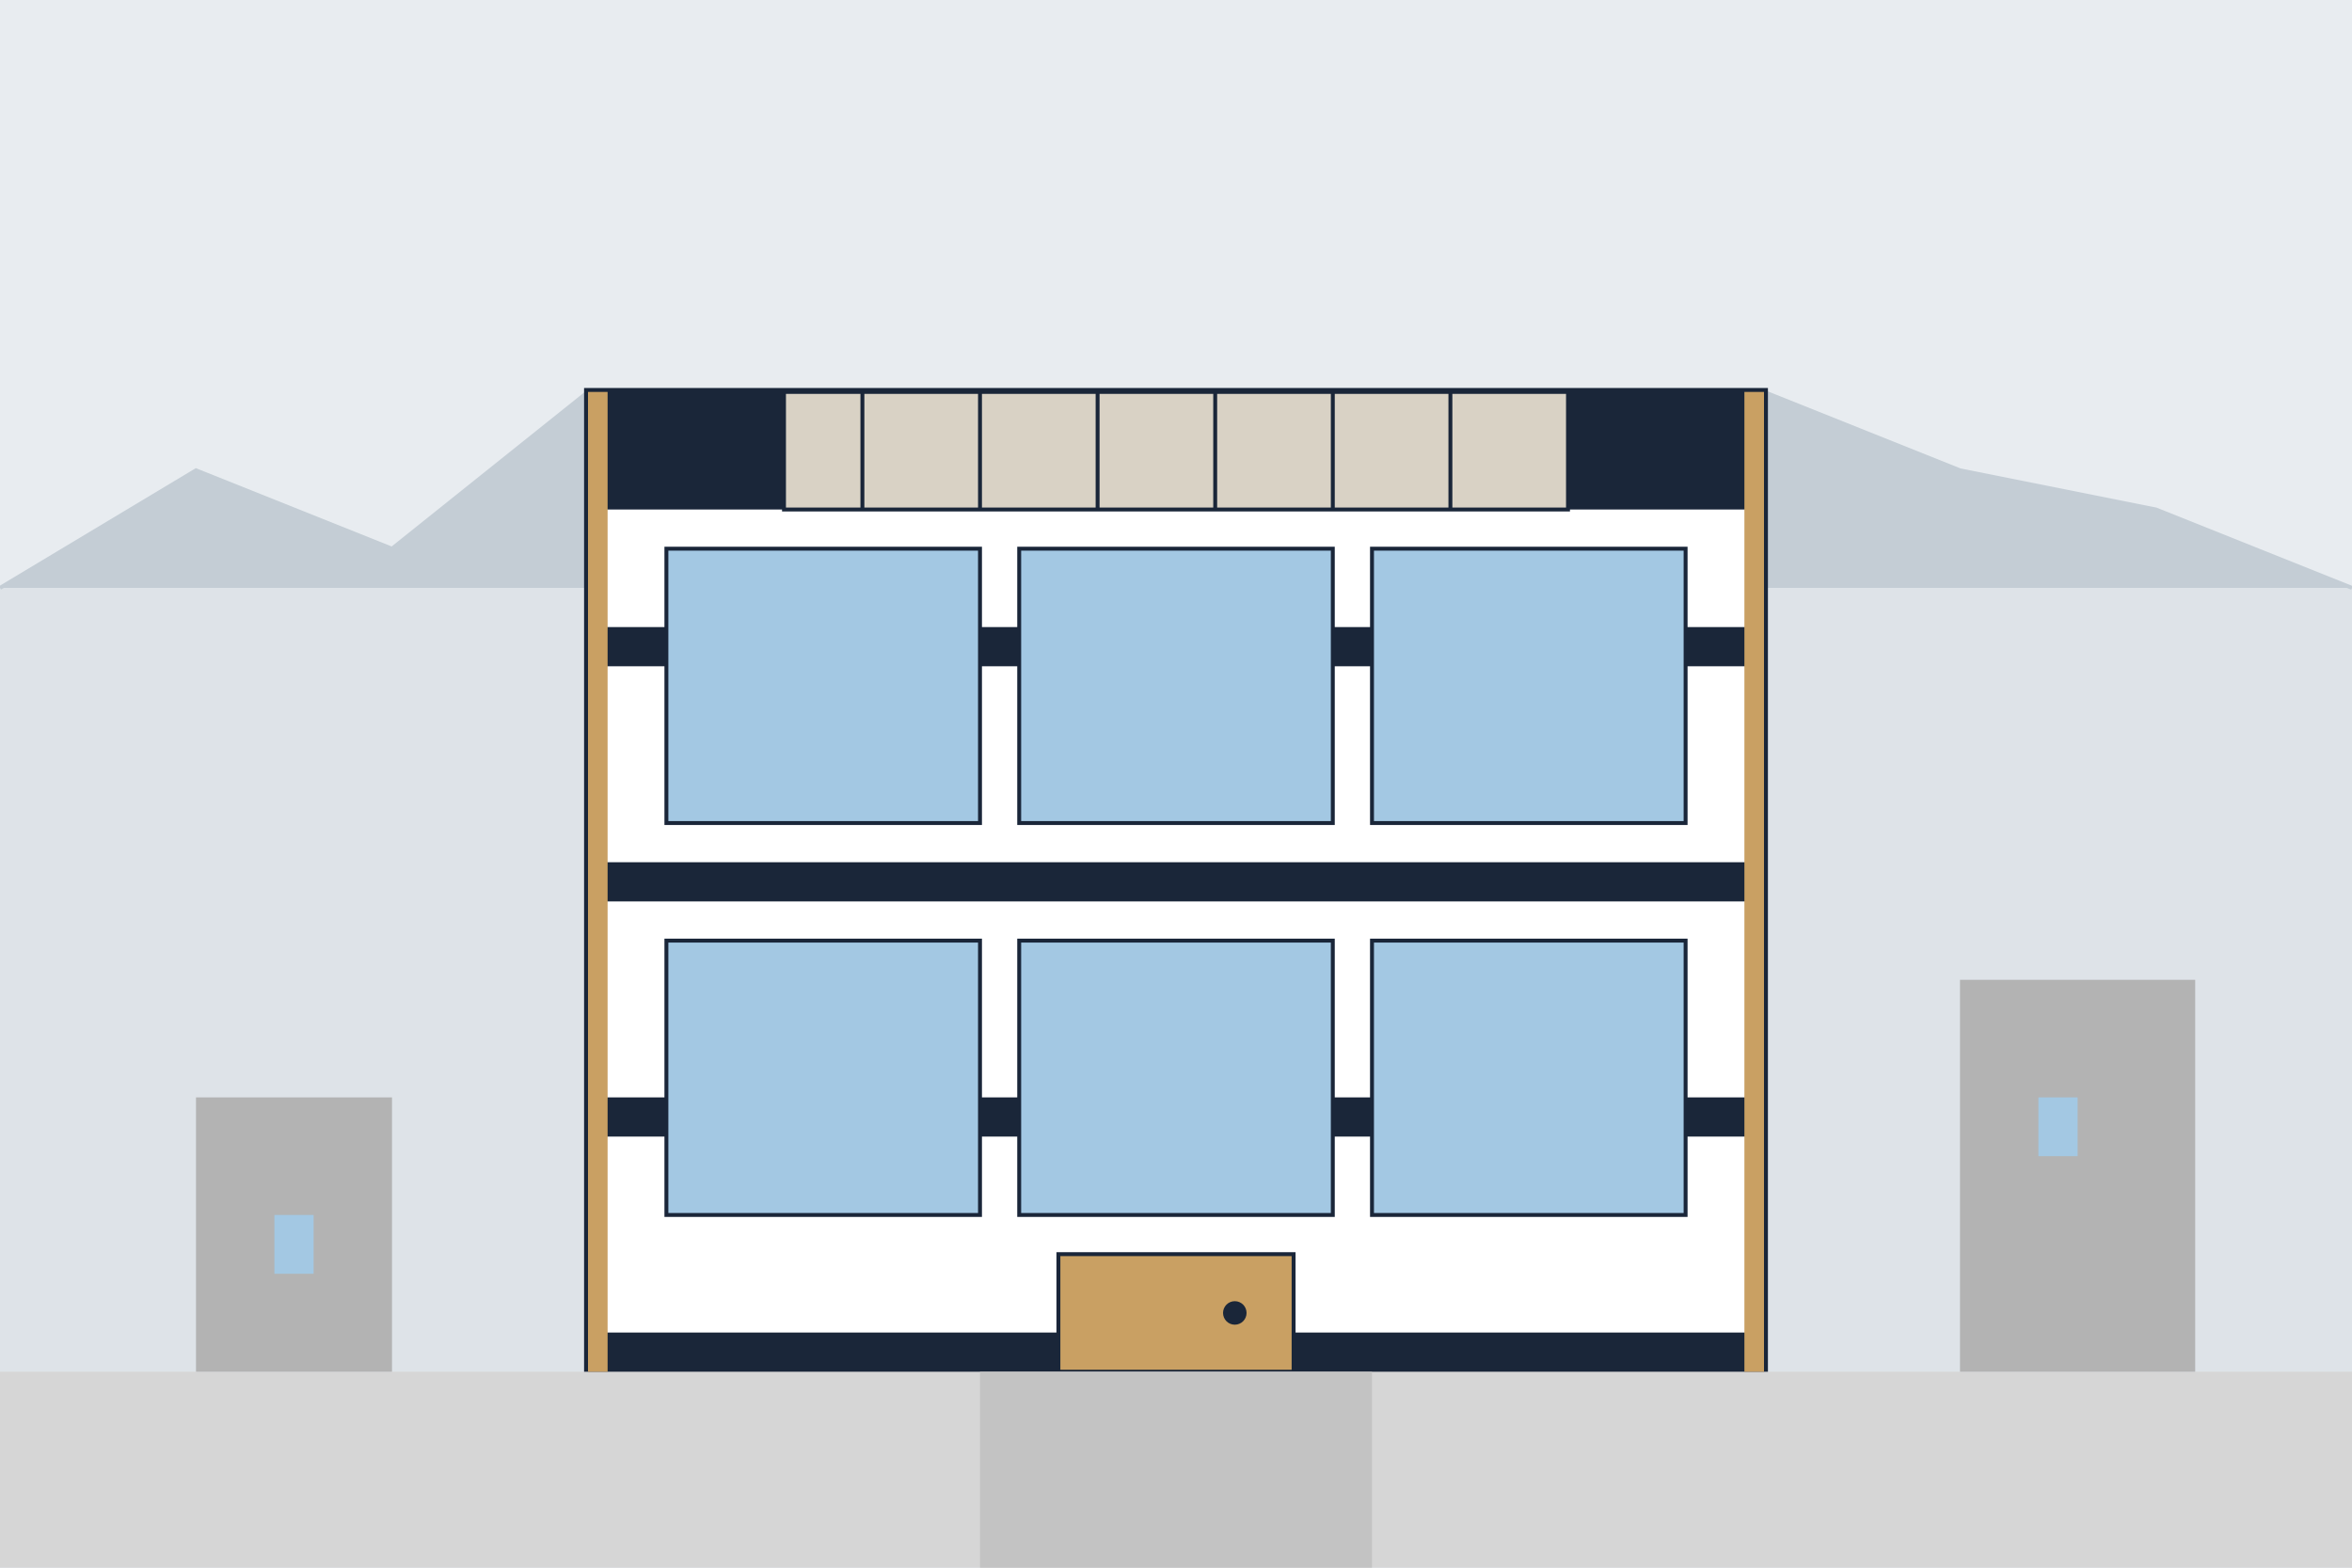 <svg width="600" height="400" viewBox="0 0 600 400" fill="none" xmlns="http://www.w3.org/2000/svg">
  <rect width="600" height="400" fill="#f0f2f5"/>
  
  <!-- Городской фон -->
  <rect width="600" height="400" fill="#e8ecf0"/>
  <rect y="150" width="600" height="250" fill="#dee3e8"/>
  
  <!-- Городской силуэт на заднем плане -->
  <path d="M0 150L50 120L100 140L150 100L200 130L250 110L300 150L350 120L400 140L450 100L500 120L550 130L600 150" fill="#c4cdd5" stroke="#c4cdd5" stroke-width="1"/>
  
  <!-- Современное здание - лаксусный апартамент -->
  <rect x="150" y="100" width="300" height="250" fill="#ffffff" stroke="#1a2639" stroke-width="2"/>
  
  <!-- Элементы фасада -->
  <rect x="150" y="100" width="300" height="30" fill="#1a2639"/>
  <rect x="150" y="160" width="300" height="10" fill="#1a2639"/>
  <rect x="150" y="220" width="300" height="10" fill="#1a2639"/>
  <rect x="150" y="280" width="300" height="10" fill="#1a2639"/>
  <rect x="150" y="340" width="300" height="10" fill="#1a2639"/>
  
  <!-- Большие панорамные окна -->
  <rect x="170" y="140" width="80" height="70" fill="#a3c8e3" stroke="#1a2639" stroke-width="1"/>
  <rect x="260" y="140" width="80" height="70" fill="#a3c8e3" stroke="#1a2639" stroke-width="1"/>
  <rect x="350" y="140" width="80" height="70" fill="#a3c8e3" stroke="#1a2639" stroke-width="1"/>
  
  <rect x="170" y="240" width="80" height="70" fill="#a3c8e3" stroke="#1a2639" stroke-width="1"/>
  <rect x="260" y="240" width="80" height="70" fill="#a3c8e3" stroke="#1a2639" stroke-width="1"/>
  <rect x="350" y="240" width="80" height="70" fill="#a3c8e3" stroke="#1a2639" stroke-width="1"/>
  
  <!-- Вход в здание -->
  <rect x="270" y="320" width="60" height="30" fill="#c9a063" stroke="#1a2639" stroke-width="1"/>
  <circle cx="315" cy="335" r="3" fill="#1a2639"/>
  
  <!-- Улица и тротуар -->
  <rect y="350" width="600" height="50" fill="#d6d6d6"/>
  <rect x="250" y="350" width="100" height="50" fill="#c3c3c3"/>
  
  <!-- Крупный балкон/терраса на верхнем этаже -->
  <rect x="200" y="100" width="200" height="30" fill="#d9d2c5" stroke="#1a2639" stroke-width="1"/>
  <line x1="220" y1="100" x2="220" y2="130" stroke="#1a2639" stroke-width="1"/>
  <line x1="250" y1="100" x2="250" y2="130" stroke="#1a2639" stroke-width="1"/>
  <line x1="280" y1="100" x2="280" y2="130" stroke="#1a2639" stroke-width="1"/>
  <line x1="310" y1="100" x2="310" y2="130" stroke="#1a2639" stroke-width="1"/>
  <line x1="340" y1="100" x2="340" y2="130" stroke="#1a2639" stroke-width="1"/>
  <line x1="370" y1="100" x2="370" y2="130" stroke="#1a2639" stroke-width="1"/>
  
  <!-- Городские элементы -->
  <rect x="50" y="280" width="50" height="70" fill="#b3b3b3"/>
  <rect x="500" y="250" width="60" height="100" fill="#b3b3b3"/>
  <rect x="70" y="310" width="10" height="15" fill="#a3c8e3"/>
  <rect x="520" y="280" width="10" height="15" fill="#a3c8e3"/>
  
  <!-- Декоративные акценты -->
  <rect x="150" y="100" width="5" height="250" fill="#c9a063"/>
  <rect x="445" y="100" width="5" height="250" fill="#c9a063"/>
</svg>